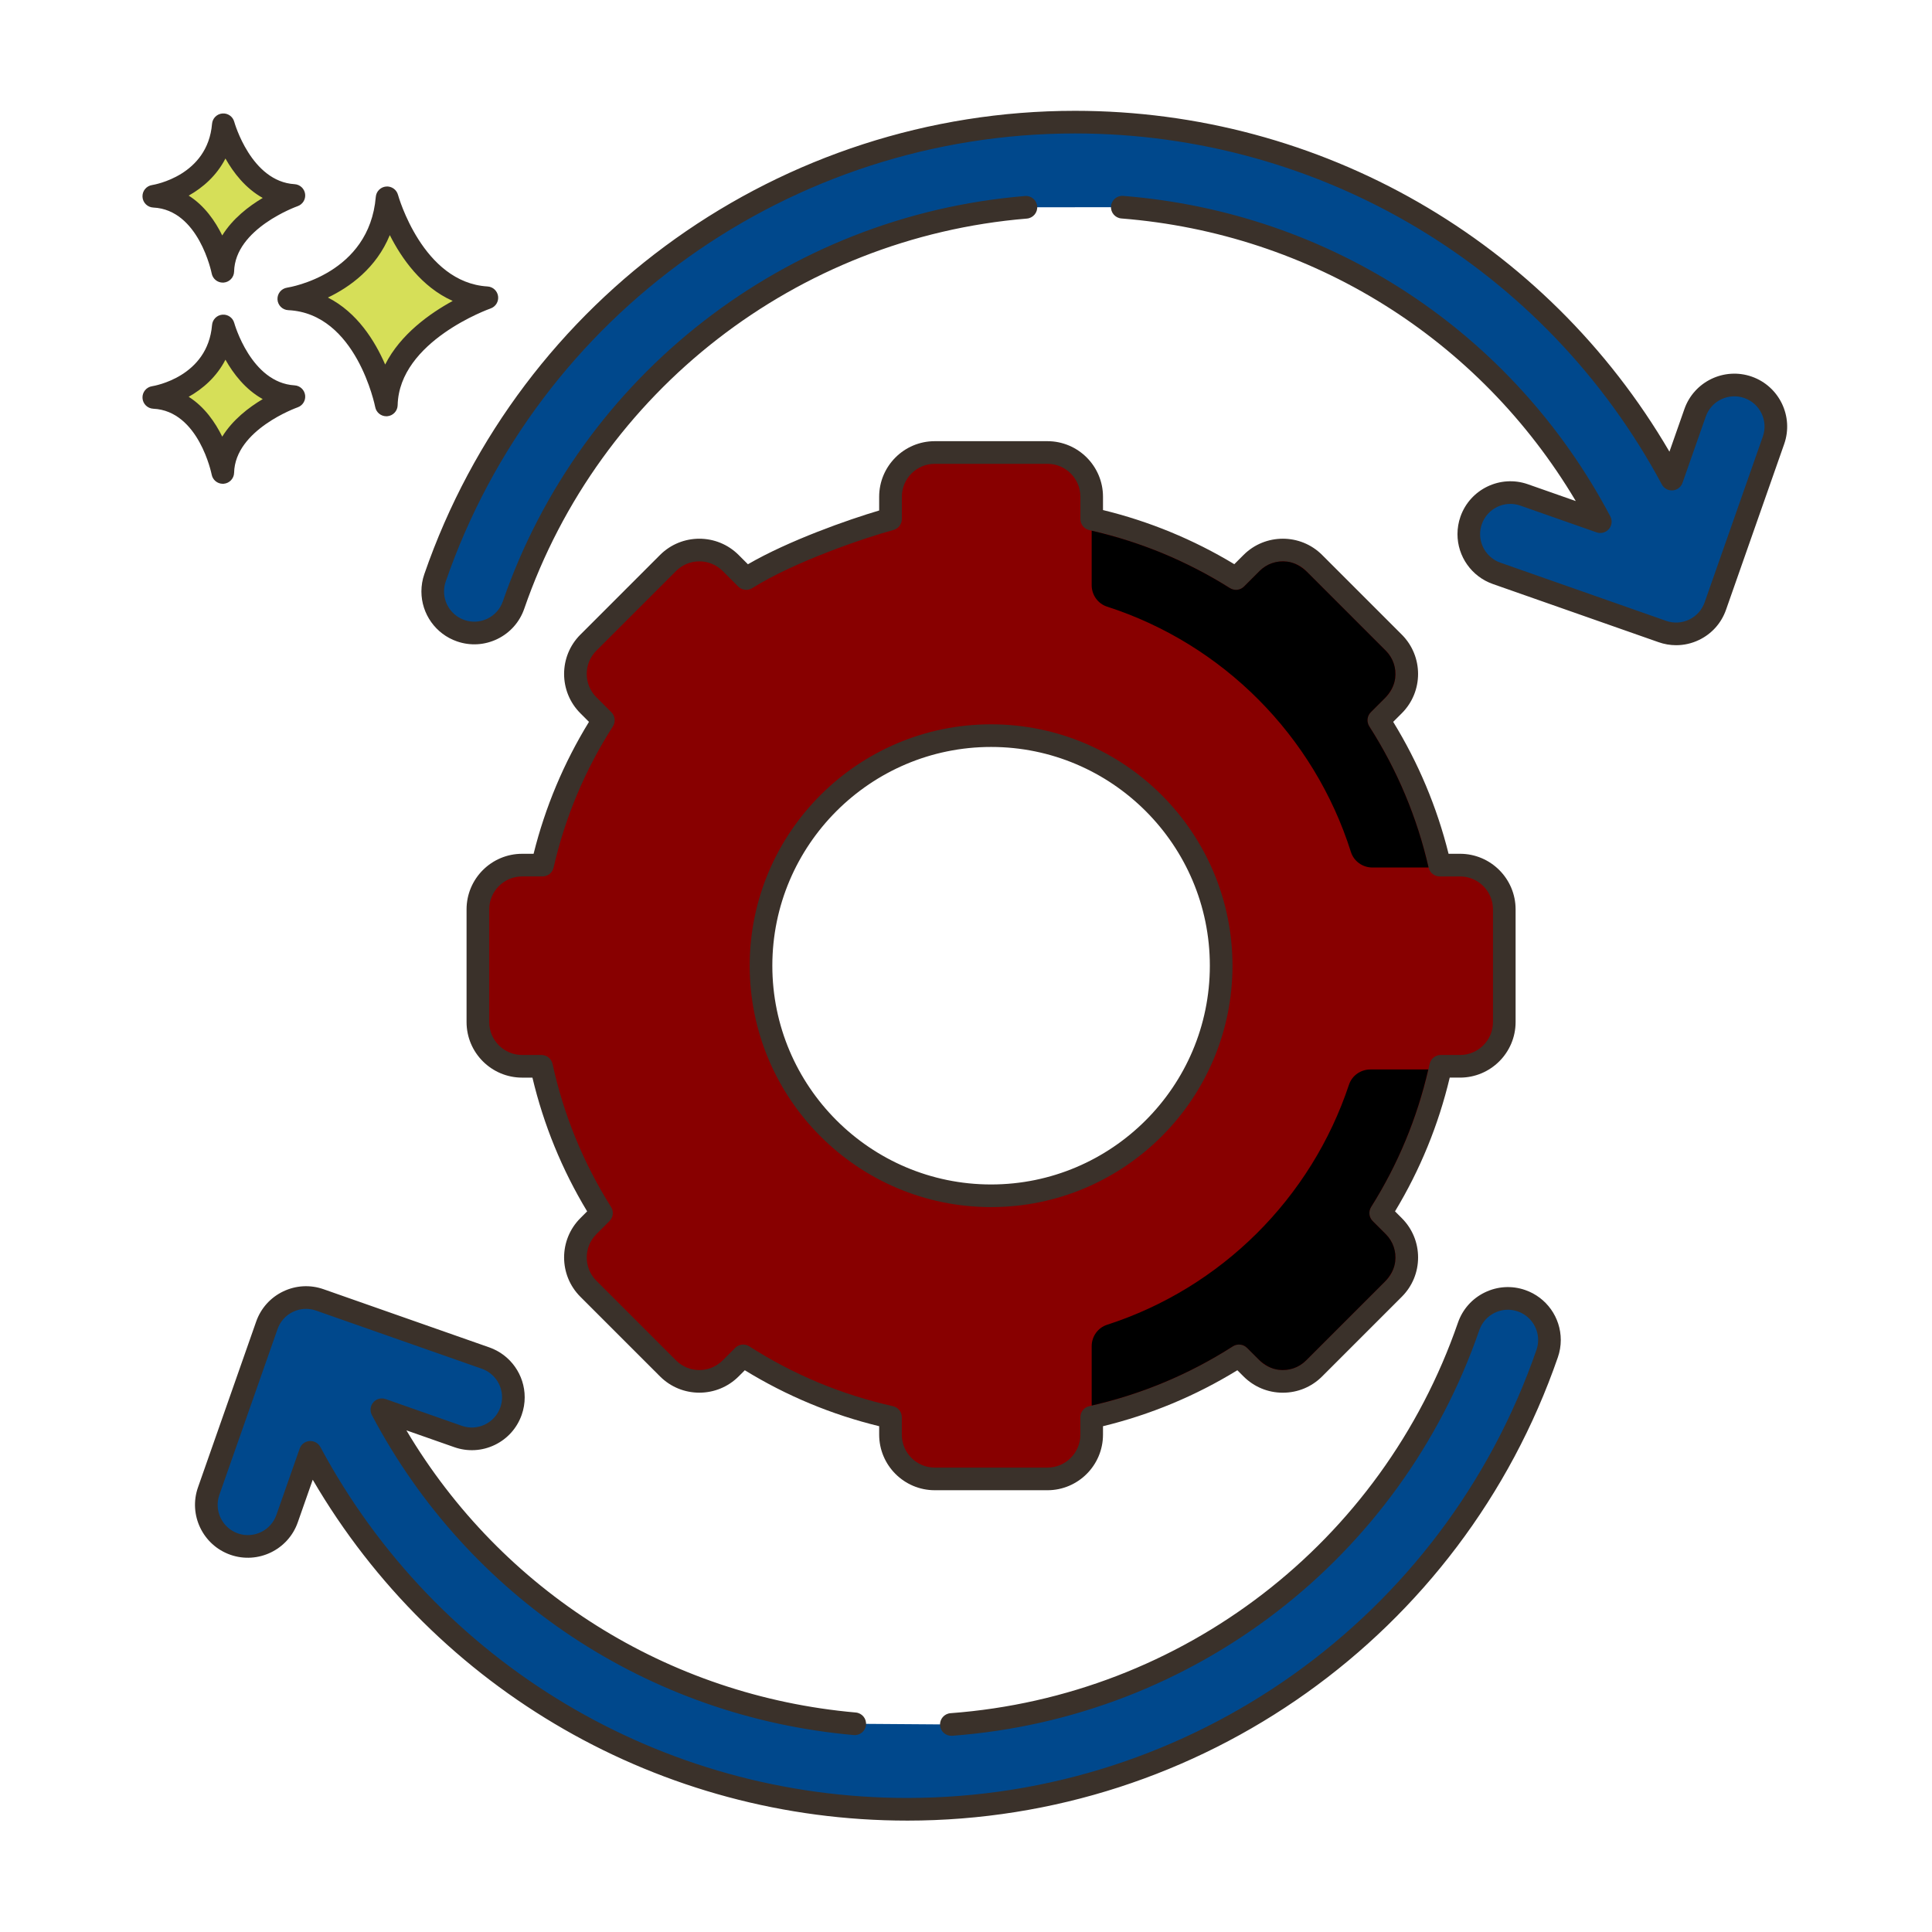 <?xml version="1.0"?>
<svg xmlns="http://www.w3.org/2000/svg" id="Layer_1" enable-background="new 0 0 256 256" height="512px" viewBox="0 0 256 256" width="512px" class=""><g><path d="m51.291 26.209s3.408 12.659 13.222 13.246c0 0-13.1 4.525-13.321 14.202 0 0-2.578-13.572-12.925-14.059-.001 0 12.05-1.825 13.024-13.389z" fill="#d6df58" data-original="#D6DF58" class=""/><path d="m51.19 55.157c-.713 0-1.335-.506-1.472-1.217-.024-.124-2.495-12.417-11.522-12.842-.771-.037-1.388-.651-1.428-1.421-.04-.771.511-1.445 1.273-1.561.441-.069 10.894-1.818 11.754-12.033.061-.725.634-1.301 1.359-1.367.722-.066 1.393.399 1.583 1.102.032.116 3.259 11.626 11.864 12.14.715.042 1.299.584 1.397 1.292s-.319 1.388-.994 1.623c-.121.042-12.118 4.311-12.313 12.819-.018.767-.61 1.396-1.375 1.46-.042.003-.084.005-.126.005zm-7.741-15.73c3.878 1.969 6.23 5.746 7.587 8.876 2.026-4.021 5.942-6.787 8.949-8.427-4.134-1.842-6.783-5.651-8.334-8.722-1.793 4.36-5.271 6.868-8.202 8.273z" fill="#3a312a" data-original="#3A312A" class=""/><path d="m29.592 43.189s2.411 8.954 9.352 9.369c0 0-9.266 3.201-9.422 10.045 0 0-1.824-9.6-9.142-9.944 0 .001 8.523-1.291 9.212-9.47z" fill="#d6df58" data-original="#D6DF58" class=""/><path d="m29.52 64.104c-.713 0-1.337-.507-1.472-1.22-.016-.082-1.704-8.441-7.739-8.726-.77-.037-1.387-.651-1.427-1.421-.039-.771.511-1.445 1.274-1.561.296-.047 7.364-1.243 7.942-8.113.061-.726.635-1.303 1.36-1.368.727-.065 1.392.4 1.582 1.102.021.079 2.228 7.919 7.994 8.264.715.043 1.299.584 1.396 1.293.098.709-.319 1.388-.996 1.622-.081.028-8.282 2.953-8.413 8.662-.018.767-.611 1.397-1.376 1.461-.042.004-.083.005-.125.005zm-4.519-11.527c2.107 1.333 3.523 3.394 4.447 5.28 1.376-2.232 3.515-3.872 5.365-4.973-2.287-1.269-3.884-3.35-4.941-5.224-1.173 2.287-3.015 3.875-4.871 4.917z" fill="#3a312a" data-original="#3A312A" class=""/><path d="m29.592 16.532s2.411 8.954 9.352 9.37c0 0-9.266 3.201-9.422 10.045 0 0-1.824-9.6-9.142-9.944 0 0 8.523-1.292 9.212-9.471z" fill="#d6df58" data-original="#D6DF58" class=""/><path d="m29.52 37.447c-.713 0-1.337-.507-1.472-1.22-.016-.082-1.704-8.442-7.739-8.726-.77-.037-1.388-.651-1.428-1.421s.511-1.445 1.274-1.561c.296-.047 7.364-1.243 7.942-8.114.061-.726.635-1.303 1.36-1.368.727-.066 1.392.4 1.582 1.102.021.079 2.228 7.92 7.994 8.265.714.043 1.299.585 1.396 1.294.098.709-.32 1.388-.996 1.622-.081.028-8.282 2.952-8.413 8.662-.018.767-.611 1.397-1.376 1.461-.041.002-.082.004-.124.004zm-4.519-11.528c2.107 1.333 3.523 3.395 4.447 5.28 1.376-2.232 3.515-3.872 5.365-4.972-2.287-1.27-3.884-3.35-4.941-5.224-1.173 2.286-3.015 3.875-4.871 4.916z" fill="#3a312a" data-original="#3A312A" class=""/><path d="m148.71 27.452c26.954 2.144 50.837 18.003 63.339 41.671l-10.096-3.544c-2.87-1.007-6.012.503-7.019 3.372-.212.603-.312 1.218-.312 1.823 0 2.272 1.417 4.399 3.683 5.195l21.965 7.709c1.379.484 2.892.4 4.208-.232 1.316-.633 2.327-1.762 2.811-3.14l7.709-21.966c1.008-2.868-.502-6.011-3.371-7.018-2.87-1.007-6.012.503-7.019 3.372l-3.084 8.787c-15.429-28.771-45.663-47.298-79.077-47.298-38.242 0-72.322 24.268-84.806 60.386-.206.596-.303 1.202-.303 1.798 0 2.282 1.43 4.417 3.709 5.204 2.873.994 6.008-.531 7.002-3.405 10.236-29.619 37.033-50.147 67.89-52.698z" fill="#8ac6dd" data-original="#8AC6DD" class="" data-old_color="#8ac6dd" style="fill:#00488C"/><path d="m222.099 85.493c-.782 0-1.566-.132-2.326-.399l-21.964-7.709c-2.803-.984-4.686-3.641-4.686-6.61 0-.791.133-1.573.396-2.321 1.279-3.645 5.288-5.566 8.93-4.29l6.35 2.229c-12.793-21.54-35.023-35.442-60.208-37.445-.826-.066-1.442-.788-1.376-1.614.066-.825.788-1.445 1.614-1.376 27.527 2.189 51.657 18.064 64.546 42.465.289.546.213 1.212-.19 1.68-.402.467-1.05.642-1.633.437l-10.096-3.544c-2.085-.732-4.374.369-5.106 2.453-.151.429-.227.875-.227 1.327 0 1.698 1.077 3.217 2.68 3.779l21.965 7.709c1.011.355 2.098.294 3.061-.169.965-.464 1.691-1.275 2.046-2.285l7.709-21.965c.354-1.01.294-2.097-.168-3.061-.463-.965-1.274-1.691-2.284-2.046-2.083-.729-4.376.369-5.107 2.454l-3.084 8.786c-.197.561-.707.953-1.3.999-.587.047-1.157-.262-1.438-.787-15.385-28.687-45.179-46.507-77.755-46.507-37.603 0-71.114 23.861-83.389 59.376-.146.422-.22.862-.22 1.308 0 1.707 1.085 3.229 2.698 3.786 1.012.35 2.098.285 3.06-.183s1.685-1.283 2.035-2.294c10.37-30.006 37.526-51.086 69.184-53.704.836-.07 1.55.546 1.619 1.372.068.826-.546 1.55-1.372 1.619-30.473 2.519-56.614 22.81-66.596 51.693-.611 1.769-1.875 3.193-3.558 4.012-1.683.818-3.583.933-5.352.321-2.822-.975-4.718-3.636-4.718-6.621 0-.78.129-1.55.385-2.289 12.692-36.722 47.343-61.396 86.224-61.396 32.563 0 62.438 17.221 78.762 45.166l1.983-5.651c1.278-3.644 5.286-5.569 8.931-4.291 3.646 1.28 5.57 5.287 4.29 8.931l-7.709 21.965c-.62 1.766-1.891 3.184-3.577 3.995-.961.462-1.993.695-3.029.695z" fill="#3a312a" data-original="#3A312A" class=""/><path d="m113.26 228.41c-26.676-2.355-50.264-18.143-62.661-41.612l10.096 3.544c2.87 1.007 6.012-.503 7.019-3.372.212-.603.312-1.218.312-1.823 0-2.273-1.417-4.399-3.683-5.195l-21.965-7.709c-1.379-.484-2.892-.4-4.208.232s-2.327 1.762-2.811 3.14l-7.709 21.966c-1.008 2.868.502 6.011 3.371 7.018 2.87 1.007 6.012-.503 7.019-3.372l3.084-8.787c15.43 28.771 45.663 47.299 79.077 47.299 38.241 0 72.322-24.268 84.806-60.386.206-.596.303-1.202.303-1.798 0-2.283-1.43-4.417-3.709-5.204-2.873-.994-6.008.531-7.001 3.405-10.309 29.827-37.411 50.434-68.542 52.747z" fill="#8ac6dd" data-original="#8AC6DD" class="" data-old_color="#8ac6dd" style="fill:#00488C"/><path d="m120.201 241.239c-32.563 0-62.438-17.221-78.762-45.167l-1.983 5.651c-1.278 3.644-5.284 5.569-8.931 4.292-3.646-1.281-5.57-5.287-4.291-8.931l7.709-21.965c.621-1.766 1.891-3.185 3.577-3.996 1.686-.809 3.588-.916 5.354-.295l21.965 7.709c2.803.984 4.687 3.64 4.687 6.61 0 .792-.133 1.572-.396 2.321-.619 1.765-1.89 3.184-3.576 3.995-1.687.81-3.589.915-5.354.295l-6.349-2.229c12.664 21.311 34.644 35.189 59.542 37.387.825.073 1.435.801 1.362 1.626-.073.826-.8 1.437-1.626 1.362-27.228-2.404-51.099-18.256-63.855-42.405-.288-.546-.213-1.212.19-1.68.402-.467 1.051-.642 1.633-.436l10.096 3.544c1.01.356 2.097.294 3.062-.169.964-.463 1.691-1.275 2.045-2.285.151-.429.227-.875.227-1.327 0-1.698-1.077-3.216-2.68-3.779l-21.965-7.709c-1.009-.355-2.097-.294-3.062.168-.964.463-1.69 1.275-2.045 2.285l-7.708 21.965c-.732 2.084.369 4.375 2.453 5.107 2.085.73 4.376-.37 5.106-2.454l3.084-8.786c.197-.561.707-.953 1.3-.999.589-.038 1.157.263 1.438.787 15.385 28.687 45.179 46.507 77.755 46.507 37.602 0 71.113-23.861 83.388-59.376.146-.423.221-.863.221-1.309 0-1.707-1.085-3.229-2.699-3.786-1.011-.35-2.097-.285-3.059.184-.962.468-1.685 1.283-2.034 2.294-10.465 30.278-37.882 51.377-69.849 53.753-.836.054-1.546-.56-1.607-1.385-.061-.826.559-1.546 1.385-1.607 30.771-2.287 57.162-22.596 67.236-51.741.611-1.768 1.874-3.193 3.557-4.012 1.684-.819 3.582-.934 5.352-.321 2.822.975 4.719 3.635 4.719 6.621 0 .781-.13 1.551-.386 2.29-12.695 36.723-47.346 61.396-86.226 61.396z" fill="#3a312a" data-original="#3A312A" class=""/><path d="m193.462 114.631h-2.701c-1.583-6.921-4.343-13.394-8.06-19.196l1.987-1.987c2.29-2.29 2.29-6.003 0-8.293l-10.558-10.558c-2.29-2.29-6.003-2.29-8.293 0l-2.062 2.062c-5.79-3.647-12.235-6.347-19.121-7.882v-2.954c0-3.238-2.625-5.864-5.864-5.864h-14.931c-3.239 0-5.864 2.626-5.864 5.864v2.954c-3.649.983-13.331 4.235-19.121 7.882l-2.062-2.062c-2.29-2.29-6.003-2.29-8.293 0l-10.558 10.558c-2.29 2.29-2.29 6.003 0 8.293l1.988 1.987c-3.717 5.802-6.477 12.274-8.06 19.196h-2.701c-3.239 0-5.864 2.625-5.864 5.864v14.931c0 3.239 2.625 5.864 5.864 5.864h2.561c1.523 7.007 4.249 13.564 7.953 19.443l-1.739 1.739c-2.29 2.29-2.29 6.003 0 8.293l10.558 10.558c2.29 2.29 6.003 2.29 8.293 0l1.664-1.665c5.891 3.774 12.476 6.56 19.518 8.131v2.308c0 3.238 2.625 5.864 5.864 5.864h14.931c3.238 0 5.864-2.625 5.864-5.864v-2.308c7.043-1.571 13.627-4.356 19.518-8.131l1.665 1.665c2.29 2.29 6.003 2.29 8.293 0l10.558-10.558c2.29-2.29 2.29-6.003 0-8.293l-1.739-1.739c3.704-5.88 6.43-12.437 7.953-19.443h2.561c3.238 0 5.864-2.625 5.864-5.864v-14.931c-.002-3.239-2.628-5.864-5.866-5.864zm-62.138 43.816c-16.837 0-30.486-13.649-30.486-30.486s13.649-30.486 30.486-30.486 30.486 13.649 30.486 30.486-13.649 30.486-30.486 30.486z" fill="#ef6d7a" data-original="#EF6D7A" class="active-path" data-old_color="#ef6d7a" style="fill:#880000"/><path d="m138.79 197.462h-14.931c-4.061 0-7.364-3.303-7.364-7.364v-1.118c-6.297-1.532-12.275-4.022-17.803-7.415l-.819.819c-2.871 2.871-7.543 2.871-10.414 0l-10.559-10.557c-2.872-2.871-2.872-7.543 0-10.414l.9-.901c-3.329-5.514-5.763-11.465-7.25-17.721h-1.364c-4.06 0-7.364-3.304-7.364-7.364v-14.931c0-4.061 3.303-7.364 7.364-7.364h1.518c1.538-6.177 4.002-12.046 7.338-17.48l-1.142-1.143c-2.872-2.872-2.872-7.544 0-10.415l10.558-10.558c2.871-2.871 7.543-2.871 10.414 0l1.231 1.231c5.393-3.132 13.282-5.913 17.391-7.125v-1.82c0-4.06 3.304-7.364 7.364-7.364h14.931c4.061 0 7.364 3.304 7.364 7.364v1.763c6.137 1.494 11.979 3.902 17.399 7.173l1.224-1.223c2.871-2.871 7.543-2.871 10.414 0l10.558 10.558c2.872 2.871 2.872 7.543 0 10.414l-1.143 1.143c3.336 5.434 5.8 11.303 7.338 17.48h1.518c4.061 0 7.364 3.303 7.364 7.364v14.931c0 4.061-3.304 7.364-7.364 7.364h-1.364c-1.487 6.256-3.921 12.207-7.25 17.721l.9.901c1.391 1.391 2.157 3.24 2.157 5.207s-.766 3.816-2.157 5.207l-10.558 10.558c-1.391 1.391-3.24 2.157-5.207 2.157s-3.816-.766-5.207-2.157l-.819-.819c-5.527 3.393-11.505 5.883-17.803 7.415v1.118c0 4.062-3.303 7.365-7.363 7.365zm-40.313-19.302c.279 0 .56.078.809.237 5.853 3.75 12.257 6.417 19.036 7.93.686.153 1.173.761 1.173 1.464v2.309c0 2.406 1.958 4.364 4.364 4.364h14.931c2.406 0 4.364-1.958 4.364-4.364v-2.309c0-.703.488-1.311 1.173-1.464 6.779-1.512 13.184-4.18 19.036-7.93.593-.38 1.371-.296 1.87.203l1.665 1.665c1.702 1.701 4.47 1.701 6.172 0l10.558-10.558c1.701-1.702 1.701-4.47 0-6.172l-1.739-1.739c-.496-.495-.582-1.268-.208-1.86 3.682-5.845 6.292-12.225 7.756-18.962.15-.69.76-1.182 1.466-1.182h2.561c2.406 0 4.364-1.958 4.364-4.364v-14.931c0-2.406-1.958-4.364-4.364-4.364h-2.701c-.7 0-1.306-.483-1.462-1.166-1.523-6.659-4.169-12.958-7.861-18.721-.38-.593-.296-1.372.203-1.87l1.988-1.987c1.701-1.702 1.701-4.47 0-6.172l-10.558-10.558c-1.702-1.701-4.47-1.701-6.172 0l-2.062 2.062c-.495.496-1.268.582-1.86.208-5.754-3.624-12.028-6.211-18.648-7.688-.686-.153-1.173-.761-1.173-1.464v-2.954c0-2.406-1.958-4.364-4.364-4.364h-14.931c-2.406 0-4.364 1.958-4.364 4.364v2.954c0 .678-.455 1.272-1.11 1.448-3.694.995-13.129 4.188-18.711 7.703-.593.374-1.364.287-1.86-.208l-2.062-2.062c-1.702-1.701-4.47-1.701-6.172 0l-10.563 10.558c-1.702 1.702-1.702 4.47 0 6.172l1.988 1.987c.499.499.583 1.277.203 1.87-3.693 5.763-6.338 12.062-7.861 18.721-.156.682-.763 1.166-1.462 1.166h-2.702c-2.406 0-4.364 1.958-4.364 4.364v14.931c0 2.406 1.957 4.364 4.364 4.364h2.561c.705 0 1.316.492 1.466 1.182 1.464 6.737 4.074 13.117 7.756 18.962.374.592.287 1.365-.208 1.86l-1.739 1.739c-1.702 1.702-1.702 4.47 0 6.172l10.558 10.558c1.702 1.701 4.47 1.701 6.172 0l1.664-1.665c.288-.289.672-.439 1.06-.439zm32.847-18.213c-17.637 0-31.986-14.349-31.986-31.986s14.349-31.986 31.986-31.986 31.986 14.349 31.986 31.986-14.349 31.986-31.986 31.986zm0-60.972c-15.983 0-28.986 13.003-28.986 28.986s13.003 28.986 28.986 28.986 28.986-13.003 28.986-28.986-13.003-28.986-28.986-28.986z" fill="#3a312a" data-original="#3A312A" class=""/><g fill="#d34e5c"><path d="m181.847 114.95h7.447c-1.522-6.646-4.163-12.935-7.849-18.692-.384-.599-.309-1.38.194-1.883l1.865-1.865c.717-.717 1.238-1.633 1.364-2.638.173-1.373-.285-2.698-1.243-3.655l-10.435-10.438c-.717-.717-1.633-1.238-2.638-1.364-1.373-.173-2.697.285-3.655 1.243l-2.062 2.062c-.5.5-1.275.577-1.874.2-5.654-3.56-11.813-6.112-18.307-7.599v7.223c0 1.286.816 2.443 2.04 2.838 15.347 4.954 27.448 17.122 32.309 32.509.39 1.233 1.551 2.059 2.844 2.059z" data-original="#000000" class="" style="fill:#000000"/><path d="m181.887 161.795c-.5-.5-.577-1.275-.2-1.873 3.543-5.628 6.08-11.753 7.57-18.211h-7.681c-1.277 0-2.427.805-2.83 2.017-5.002 15.051-16.943 26.931-32.05 31.81-1.225.396-2.042 1.551-2.042 2.838v7.869c6.652-1.523 12.941-4.156 18.696-7.841.599-.384 1.38-.309 1.883.194l1.545 1.544c.717.716 1.633 1.237 2.639 1.363 1.373.172 2.696-.286 3.652-1.243l10.437-10.436c.717-.717 1.238-1.634 1.364-2.64.172-1.373-.286-2.696-1.243-3.654z" data-original="#000000" class="" style="fill:#000000"/></g></g> </svg>
